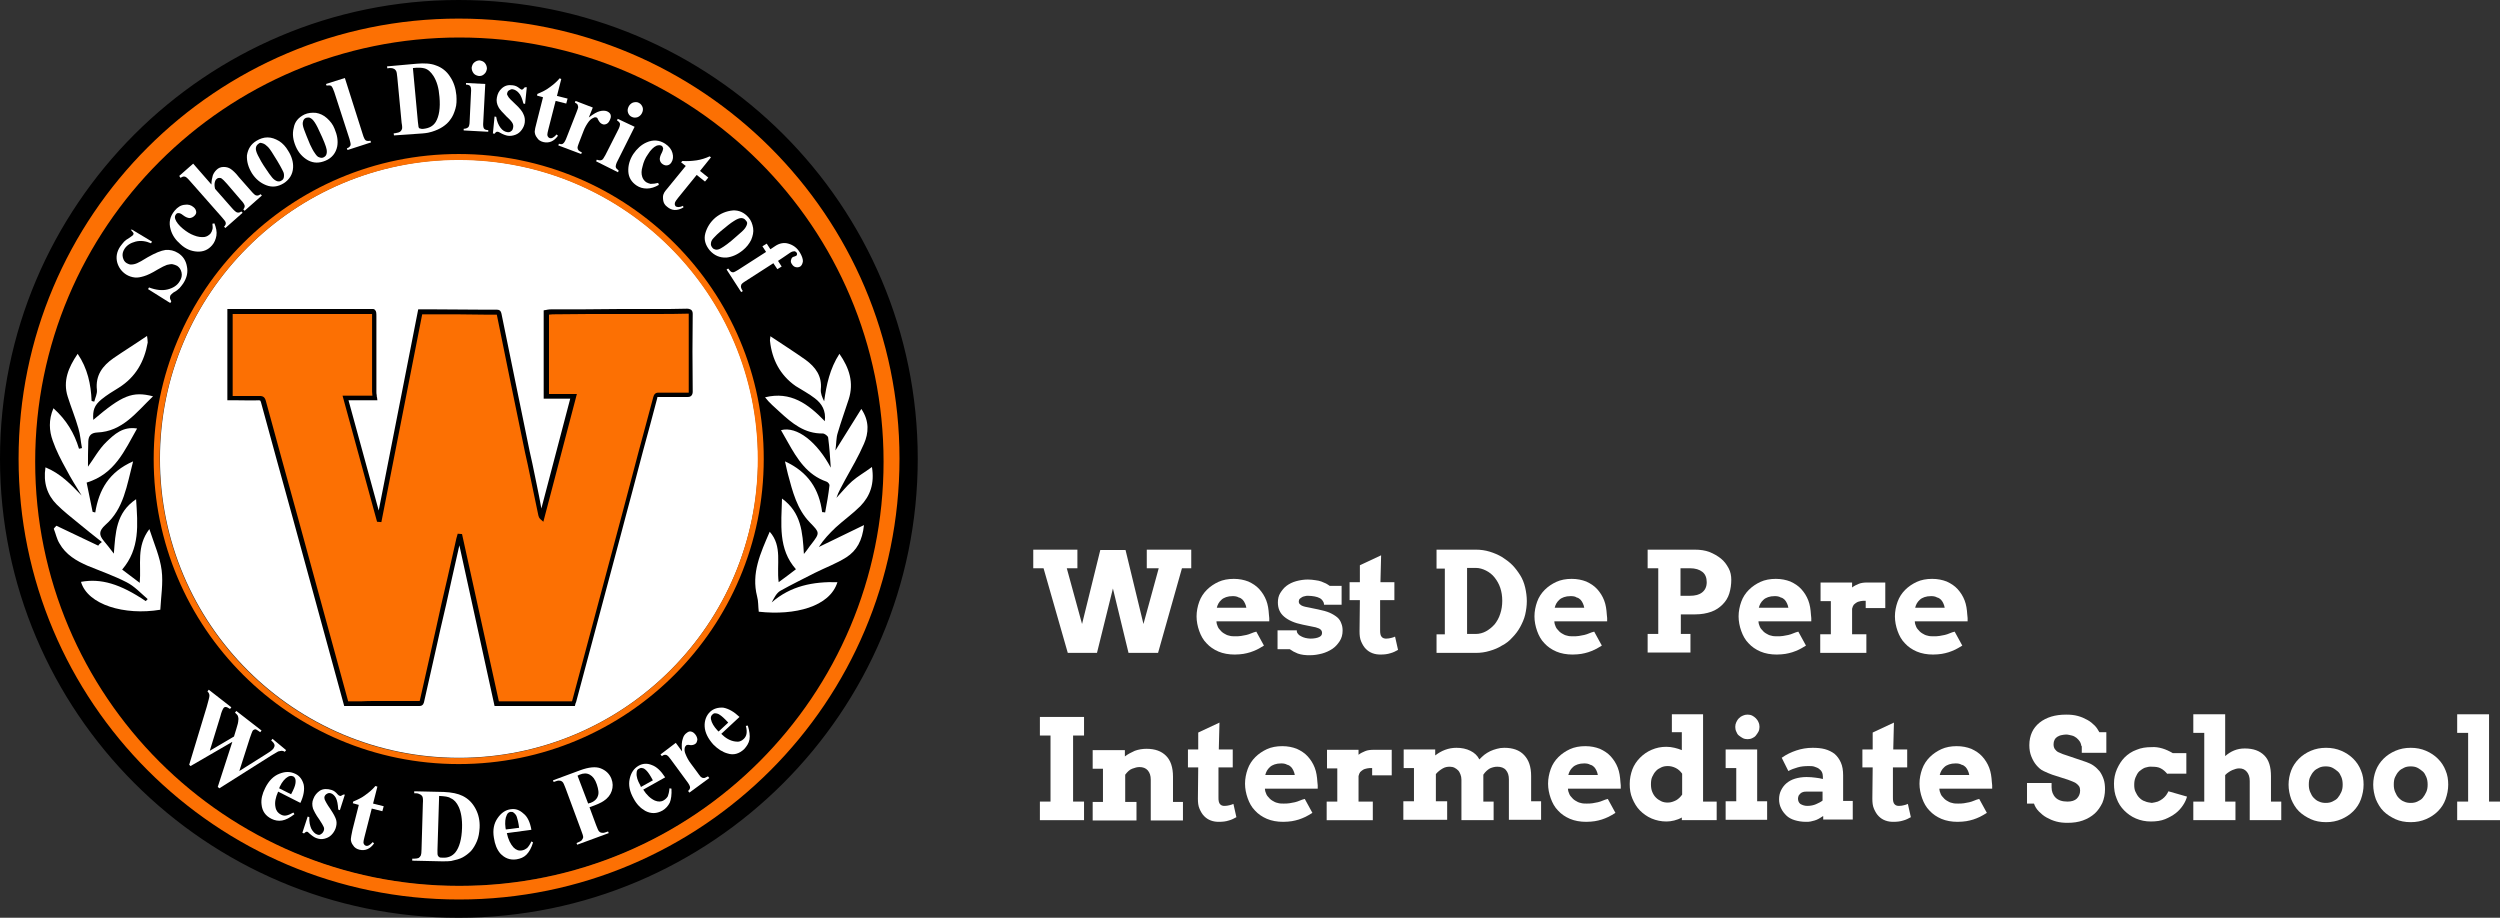<?xml version="1.0" encoding="utf-8"?>
<!-- Generator: Adobe Illustrator 25.2.3, SVG Export Plug-In . SVG Version: 6.00 Build 0)  -->
<svg version="1.1" id="Layer_1" xmlns="http://www.w3.org/2000/svg" xmlns:xlink="http://www.w3.org/1999/xlink" x="0px" y="0px"
	 viewBox="0 0 753.2 276.5" style="enable-background:new 0 0 753.2 276.5;" xml:space="preserve">
<rect x="0" y="0" width="753.2" height="276.5" fill="#333333" stroke="none"/>
<style type="text/css">
	.st0{fill:none;stroke:#000000;stroke-miterlimit:10;}
	.st1{fill:#FFFFFF;}
	.st2{fill:#FC7003;}
</style>
<g>
	<path d="M138.2,0.5C62.2,0.5,0.5,62.2,0.5,138.2S62.2,276,138.2,276S276,214.3,276,138.2S214.3,0.5,138.2,0.5 M138.2,271
		C65,271,5.6,211.5,5.6,138.2S65,5.6,138.2,5.6S271,65,271,138.3C271,211.5,211.5,271,138.2,271"/>
	<path class="st0" d="M138.2,0.5C62.2,0.5,0.5,62.2,0.5,138.2S62.2,276,138.2,276S276,214.3,276,138.2S214.3,0.5,138.2,0.5z
		 M138.2,271C65,271,5.6,211.5,5.6,138.2S65,5.6,138.2,5.6S271,65,271,138.3C271,211.5,211.5,271,138.2,271z"/>
	<path d="M229.2,47.3c-24.3-24.3-56.6-37.7-91-37.7c-34.3,0-66.7,13.4-91,37.7C23,71.6,9.6,103.9,9.6,138.2s13.4,66.7,37.7,91
		s56.6,37.7,91,37.7s66.7-13.4,91-37.7s37.7-56.6,37.7-91S253.5,71.6,229.2,47.3 M229.4,138.2c0,24.3-9.5,47.2-26.7,64.4
		s-40.1,26.7-64.4,26.7s-47.2-9.5-64.4-26.7c-17.3-17.2-26.7-40.1-26.7-64.4S56.7,91,73.8,73.8s40.1-26.7,64.4-26.7
		s47.2,9.5,64.4,26.7C219.9,91,229.4,113.9,229.4,138.2"/>
	<path class="st1" d="M228.4,138.2c0,49.8-40.4,90.1-90.1,90.1S48.2,188,48.2,138.2s40.4-90.1,90.1-90.1
		C188.1,48.2,228.4,88.5,228.4,138.2"/>
	<path class="st1" d="M30.7,163.3c-2.4-1.9-4.7-3.7-7.1-5.7c-2.2-1.8-4.5-3.6-6.5-5.6c-2.9-2.9-4.1-6.6-3.4-11.2
		c4.6,1.9,7.6,5.1,10.9,8.5c-1.6-2.6-3.3-5.3-4.7-8c-1.5-2.7-3-5.6-4-8.5c-1.1-3-1.3-6.3,0.2-9.8c3.9,3.5,6.3,7.5,7.7,12.2l0.9-0.2
		c-0.4-2-0.5-4.1-1.1-6c-0.9-3.2-2.2-6.3-3.2-9.5c-1.5-4.7,0.2-8.8,3-12.9c3,4.4,4,9.2,4.2,14.2c0.2,0.1,0.5,0.1,0.8,0.2
		c0.3-1.2,0.9-2.3,0.8-3.5c-0.5-4.4,1.7-7.3,5-9.6c3.2-2.2,6.6-4.3,10.1-6.7c0.1,0.7,0.2,1.4,0.2,2c-1,5.7-3.6,10.4-8.7,13.6
		c-1.8,1.1-3.6,2.2-5.2,3.5c-2.2,1.8-2.7,3.3-2.5,6.2c8.7-7.4,11.8-8.7,18-7.1c-5.1,4.9-9.2,10.6-16.8,10.9c-1.9,0.1-2.6,1-2.7,2.6
		c-0.1,2.7-0.1,5.5-0.1,7.7c1.7-2.3,3.3-5.3,5.6-7.5c2.3-2.2,4.9-4.7,9.2-4c-3.8,6.7-6.7,13.7-15.2,16.3c0.6,3,1.2,5.9,1.8,8.8
		c0.2,0.1,0.5,0.1,0.8,0.2c1.1-6.8,4.1-12.2,11.4-15.4c-1.9,7.3-2.8,14.3-8.3,19.1c-2.1,1.9-2,3.1-0.5,4.9c0.9,1.1,1.9,2.3,3,3.8
		c0.5-6.3,0.6-12.3,6.7-16.4c0.5,7.7,1.2,14.9-4.2,21.2c1.7,1.3,3.3,2.5,5.3,4c0.5-5.6-1.1-10.9,2.9-16.2c1.5,4.6,3.2,8.4,3.7,12.4
		c0.5,3.9-0.2,7.9-0.4,11.9c-10.8,1.8-21.9-1.5-23.9-8.4c6-1.1,11.8,0.6,19.5,5.8c0.2-0.2,0.4-0.4,0.6-0.6c-2.1-1.8-4-3.9-6.4-5.1
		c-3.7-1.9-7.7-3.3-11.6-4.9c-3.5-1.5-6.7-3.4-8.6-6.8c-0.8-1.3-1.1-2.9-1.7-4.4c0.2-0.3,0.5-0.6,0.8-0.9c4.2,2,8.4,4,12.6,6
		C29.9,163.9,30.3,163.6,30.7,163.3"/>
	<path class="st1" d="M234.6,175.4c1.9-1.4,3.4-2.5,5.2-3.9c-5.4-6.1-4.4-13.5-4.2-21.3c5.8,4.2,6.2,10.1,6.6,16.7
		c1.1-1.3,1.6-2.2,2.2-2.9c2.7-3.5,2.6-3.5-0.4-6.6c-3.9-4-5.2-9.3-6.6-14.5c-0.3-1.1-0.5-2.2-0.9-3.9c7,3.2,10.3,8.4,11.2,15.3
		c0.3,0,0.6,0,0.9,0.1c0.5-2.7,1-5.4,1.3-8.1c0.1-0.4-0.5-1.1-0.9-1.2c-5.8-2-8.8-6.8-11.6-11.8c-0.7-1.2-1.4-2.5-2.1-3.7
		c4.8-1.3,10.9,3.6,15,11.3c-0.2-3-0.4-6.1-0.8-9.1c-0.1-0.5-1.1-1.2-1.6-1.2c-5.5,0.1-9.3-3.1-13-6.5c-1.5-1.4-3.1-2.7-4.4-4.4
		c7.7-1.9,13,2,18,7.2c0.4-3.2-0.9-5.3-3-6.9c-1.8-1.4-3.9-2.5-5.8-3.7c-4.7-3.3-7.1-8-7.7-13.5c-0.1-0.4,0.1-0.9,0.1-1.5
		c3.6,2.4,7.2,4.7,10.6,7.1c3,2.2,5,4.9,4.6,8.9c-0.1,1.2,0.4,2.4,1,3.6c0.7-5,1.7-9.8,4.6-14.3c3,4.3,4.4,8.7,2.8,13.7
		c-1.1,3.4-2.3,6.7-3.3,10.1c-0.5,1.5-0.4,3.2-0.7,5.3c2.8-4.5,5.3-8.5,7.8-12.5c2.5,3.7,2.2,7.3,0.8,10.5
		c-1.6,3.7-3.7,7.3-5.7,10.9c-0.9,1.8-2,3.5-2.6,5.4c1.6-1.7,3-3.5,4.7-5c1.7-1.5,3.7-2.6,6-4.3c0.8,5-0.5,8.7-3.5,11.8
		c-2.3,2.3-5,4.2-7.4,6.4c-1.9,1.8-3.7,3.7-5.1,5.9c4.3-2.1,8.6-4.2,13.6-6.6c-0.5,4.7-2.2,7.7-5.3,9.7c-3,1.9-6.3,3.1-9.5,4.7
		c-3.5,1.8-7,3.5-10.4,5.4c-1.2,0.7-1.9,2.2-2.6,3.5c5.7-5,12.5-6.3,19.8-6.1c-2.3,7.4-12.8,10.1-23.7,8.9c-0.2-1.6-0.1-3.2-0.5-4.6
		c-1.8-7,1-13,3.8-19.5C235.8,164.6,233.9,170,234.6,175.4"/>
	<path class="st2" d="M138.2,5.6C65,5.6,5.6,65,5.6,138.2S65,271,138.3,271S271,211.5,271,138.2C271,65,211.5,5.6,138.2,5.6
		 M138.4,266.9c-70.6,0-127.8-57.2-127.8-127.8c0-70.6,57.2-127.8,127.8-127.8s127.8,57.2,127.8,127.8S209,266.9,138.4,266.9"/>
	<path class="st2" d="M138.2,46.4c-50.8,0-91.9,41.1-91.9,91.9s41.2,91.9,91.9,91.9c50.8,0,91.9-41.1,91.9-91.9
		C230.2,87.5,189,46.4,138.2,46.4 M138.2,228.4c-49.8,0-90.1-40.4-90.1-90.1s40.3-90.1,90.1-90.1s90.1,40.4,90.1,90.1
		C228.4,188,188,228.4,138.2,228.4"/>
	<path class="st1" d="M86.2,226l-0.4,0.5c-0.3-0.2-0.6-0.3-0.9-0.3s-0.6,0.1-1.1,0.2c-0.1,0.1-0.9,0.5-2.2,1.3l-15.5,9.8l-0.5-0.4
		l4.4-13.6l-12.6,7.3l-0.4-0.4l5.3-17.5c0.5-1.8,0.8-2.9,0.8-3.3c0-0.5-0.2-0.9-0.6-1.3l0.4-0.5l6.8,5.3l-0.4,0.5
		c-0.6-0.4-1-0.6-1.3-0.6s-0.5,0.1-0.7,0.4c-0.2,0.3-0.6,1.1-0.9,2.4l-3.2,10.4l7.3-4.3l0.7-2.3c0.4-1.2,0.6-2.1,0.6-2.6
		c0.1-0.5,0-0.9-0.1-1.2c-0.1-0.4-0.5-0.7-0.9-1.1l0.4-0.5l7.6,5.9l-0.4,0.5c-0.5-0.4-0.9-0.6-1.2-0.8c-0.2-0.1-0.4-0.1-0.6,0
		c-0.2,0.1-0.4,0.2-0.5,0.4c-0.1,0.2-0.4,0.9-0.8,2.1l-3.2,10l8.1-5.1c0.8-0.5,1.4-0.9,1.6-1.1c0.3-0.2,0.5-0.5,0.6-0.6
		c0.2-0.4,0.4-0.7,0.3-1.1c-0.1-0.4-0.4-0.8-1-1.3l0.4-0.5L86.2,226z"/>
	<path class="st1" d="M90.5,241.9l-6.7-3.4c-0.8,1.8-1.1,3.3-0.8,4.7c0.2,1.1,0.8,1.8,1.6,2.2c0.5,0.3,1.1,0.4,1.6,0.3
		c0.6-0.1,1.3-0.4,2.2-0.9l0.3,0.5c-1.4,1.1-2.6,1.7-3.7,1.9c-1.1,0.2-2.2,0-3.2-0.5c-1.8-0.9-2.8-2.3-3-4.3c-0.2-1.6,0.2-3.2,1.1-5
		c1.1-2.2,2.5-3.6,4.3-4.3c1.8-0.7,3.3-0.7,4.9,0.1c1.2,0.6,2,1.7,2.4,3.2C91.8,237.9,91.5,239.8,90.5,241.9 M87.7,239.3
		c0.8-1.5,1.2-2.5,1.3-3.2c0.1-0.6,0.1-1.2-0.1-1.6c-0.1-0.2-0.3-0.5-0.6-0.6c-0.5-0.2-0.9-0.2-1.5,0.1c-0.9,0.5-1.8,1.5-2.5,3
		l-0.2,0.5L87.7,239.3z"/>
	<path class="st1" d="M103.9,239.4l-1.5,4.7l-0.5-0.2c-0.1-1.6-0.3-2.7-0.7-3.5c-0.4-0.7-0.9-1.2-1.5-1.4c-0.4-0.1-0.8-0.1-1.1,0.1
		c-0.4,0.2-0.6,0.4-0.8,0.8c-0.1,0.2-0.1,0.5,0,0.9c0.2,0.5,0.7,1.5,1.7,2.9c1,1.5,1.6,2.6,1.8,3.4c0.2,0.8,0.1,1.6-0.2,2.5
		c-0.3,0.8-0.7,1.4-1.3,2c-0.6,0.6-1.3,0.9-2.1,1.1c-0.8,0.2-1.6,0.1-2.4-0.2c-0.6-0.2-1.3-0.7-2.2-1.5c-0.2-0.2-0.4-0.4-0.5-0.4
		c-0.3-0.1-0.6,0.1-1,0.5l-0.5-0.2l1.6-4.9l0.5,0.2c-0.1,1.4,0.2,2.6,0.6,3.5c0.5,0.9,1.1,1.5,1.7,1.7c0.5,0.2,0.9,0.2,1.2-0.1
		c0.4-0.2,0.6-0.5,0.8-0.9c0.2-0.5,0.2-0.9,0-1.3c-0.2-0.4-0.6-1.2-1.3-2.2c-1.1-1.5-1.6-2.6-1.9-3.3c-0.3-1-0.3-2,0.1-2.9
		c0.4-1.1,1.1-1.9,2-2.5c1-0.6,2.2-0.6,3.5-0.2c0.7,0.2,1.3,0.7,1.8,1.3c0.2,0.2,0.4,0.4,0.5,0.4c0.2,0.1,0.3,0.1,0.5,0.1
		c0.1-0.1,0.4-0.2,0.7-0.4L103.9,239.4z"/>
	<path class="st1" d="M113.7,237l-1.3,5.1l3.2,0.8l-0.4,1.5l-3.2-0.8l-2.2,8.6c-0.2,0.8-0.3,1.3-0.3,1.6c0,0.2,0.1,0.5,0.2,0.6
		c0.1,0.2,0.3,0.3,0.5,0.4c0.6,0.2,1.3-0.2,2.1-1.1l0.4,0.4c-1.2,1.7-2.7,2.3-4.4,1.9c-0.8-0.2-1.5-0.6-1.9-1.3
		c-0.5-0.6-0.7-1.3-0.7-1.9c0-0.4,0.2-1.3,0.5-2.8l1.9-7.5l-1.8-0.5l0.1-0.5c1.4-0.6,2.7-1.2,3.7-2c1.1-0.8,2.1-1.6,3-2.7L113.7,237
		z"/>
	<path class="st1" d="M124.2,259.3v-0.6h0.6c0.6,0,1-0.1,1.3-0.2c0.3-0.2,0.5-0.4,0.7-0.8c0.1-0.2,0.2-0.9,0.2-1.9l0.4-13.7
		c0.1-1.1,0-1.8-0.1-2c-0.1-0.3-0.3-0.5-0.6-0.7c-0.4-0.2-0.8-0.4-1.3-0.4h-0.6v-0.6l8.9,0.2c2.4,0.1,4.3,0.5,5.7,1.2
		c1.8,0.9,3,2.2,3.9,3.9c0.9,1.7,1.3,3.6,1.2,5.7c-0.1,1.5-0.3,2.8-0.8,4s-1.1,2.2-1.8,3c-0.8,0.8-1.6,1.4-2.5,1.9
		c-0.9,0.5-2.1,0.8-3.5,1.1c-0.6,0.1-1.5,0.1-2.8,0.1L124.2,259.3z M132.3,239.8l-0.5,16.3c0,0.9,0,1.4,0.1,1.6s0.2,0.4,0.4,0.5
		c0.2,0.2,0.6,0.2,1.1,0.2c1.6,0.1,2.9-0.5,3.8-1.6c1.2-1.5,1.9-4,2-7.3c0.1-2.7-0.3-4.9-1-6.4c-0.6-1.3-1.4-2.2-2.4-2.6
		C135.1,240,134,239.9,132.3,239.8"/>
	<path class="st1" d="M160.1,250l-7.4,1c0.4,1.9,1.1,3.3,2,4.3c0.8,0.8,1.6,1.1,2.6,0.9c0.6-0.1,1.1-0.4,1.5-0.7
		c0.4-0.4,0.9-1.1,1.3-2l0.5,0.3c-0.5,1.7-1.2,2.9-2,3.7c-0.8,0.8-1.8,1.2-3,1.4c-2,0.3-3.6-0.4-4.9-1.8c-1-1.2-1.6-2.7-1.9-4.7
		c-0.4-2.4,0-4.3,1.1-5.9c1.1-1.6,2.4-2.5,4-2.7c1.4-0.2,2.6,0.2,3.8,1.3C158.9,246,159.7,247.7,160.1,250 M156.4,249.4
		c-0.2-1.6-0.5-2.7-0.7-3.3c-0.2-0.6-0.6-1-1-1.3c-0.2-0.2-0.5-0.2-0.9-0.2c-0.5,0.1-0.9,0.4-1.1,0.9c-0.5,1-0.6,2.3-0.4,3.9
		l0.1,0.5L156.4,249.4z"/>
	<path class="st1" d="M177.6,243.2l2,5.4c0.4,1.1,0.7,1.7,0.9,1.9s0.5,0.4,0.9,0.4c0.4,0.1,1-0.1,1.8-0.4l0.2,0.5l-9.5,3.5l-0.2-0.5
		c0.9-0.4,1.4-0.6,1.6-0.9s0.4-0.6,0.4-0.9c0-0.3-0.2-1-0.6-2l-4.7-12.7c-0.4-1.1-0.7-1.7-0.9-1.9s-0.5-0.4-0.9-0.4
		c-0.4-0.1-1,0.1-1.8,0.4l-0.2-0.5l8.1-3c2.7-1,4.8-1.2,6.3-0.6c1.5,0.6,2.6,1.6,3.2,3.1c0.5,1.3,0.5,2.5,0.1,3.7
		c-0.4,1.2-1.2,2.2-2.4,3C181.2,241.8,179.7,242.5,177.6,243.2 M174,233.7l3.2,8.4c0.3-0.1,0.5-0.2,0.7-0.2c1.1-0.4,1.9-1.1,2.2-2
		c0.4-0.9,0.2-2.1-0.3-3.6c-0.5-1.5-1.2-2.4-2.1-2.9c-0.9-0.5-1.9-0.5-3.1,0L174,233.7z"/>
	<path class="st1" d="M200.4,234.2l-6.6,3.7c1,1.6,2.2,2.7,3.5,3.3c1,0.4,1.9,0.4,2.7-0.1c0.5-0.3,0.9-0.7,1.2-1.2
		c0.2-0.5,0.4-1.3,0.5-2.4l0.6,0.1c0.1,1.8-0.1,3.2-0.5,4.2c-0.5,1-1.2,1.8-2.2,2.4c-1.8,1-3.5,1-5.2,0.1c-1.4-0.8-2.6-2-3.5-3.7
		c-1.2-2.1-1.6-4.1-1.2-5.9c0.4-1.9,1.3-3.2,2.7-4c1.2-0.7,2.6-0.8,4-0.2C197.8,231,199.1,232.2,200.4,234.2 M196.7,235.1
		c-0.8-1.5-1.4-2.4-1.9-2.9c-0.5-0.5-0.9-0.8-1.4-0.8c-0.3-0.1-0.5,0-0.9,0.2c-0.5,0.2-0.7,0.7-0.7,1.3c-0.1,1.1,0.3,2.3,1.1,3.7
		l0.2,0.5L196.7,235.1z"/>
	<path class="st1" d="M203.6,223.8l1.9,2.6c-0.2-1.8-0.1-3,0.2-3.8c0.2-0.8,0.6-1.4,1.2-1.8c0.5-0.4,0.9-0.5,1.3-0.4
		c0.5,0.1,0.9,0.4,1.3,0.9s0.6,1.1,0.6,1.6c-0.1,0.5-0.2,0.9-0.6,1.2c-0.4,0.3-0.9,0.4-1.4,0.4c-0.5-0.1-0.8-0.1-0.9-0.1
		c-0.1,0-0.2,0.1-0.4,0.1c-0.2,0.2-0.4,0.4-0.5,0.8c-0.1,0.5-0.1,1.1,0.2,1.8c0.4,1,0.9,2,1.6,2.9l2,2.7l0.5,0.7
		c0.4,0.5,0.6,0.8,0.8,0.8c0.2,0.2,0.5,0.2,0.8,0.2c0.2-0.1,0.6-0.2,1.1-0.5l0.4,0.5l-6,4.4l-0.4-0.5c0.5-0.4,0.6-0.8,0.6-1.1
		c0-0.4-0.4-1.1-1.1-2l-4.7-6.4c-0.5-0.6-0.8-1.1-1.1-1.2c-0.2-0.2-0.5-0.2-0.7-0.2c-0.2,0-0.5,0.1-0.9,0.4l-0.4-0.5L203.6,223.8z"
		/>
	<path class="st1" d="M222.8,216l-5.5,5.1c1.3,1.3,2.7,2.1,4.2,2.3c1.1,0.2,1.9-0.1,2.6-0.8c0.4-0.4,0.7-0.9,0.8-1.5
		c0.1-0.6,0.1-1.4-0.2-2.4l0.6-0.1c0.5,1.7,0.7,3,0.5,4.2c-0.2,1.1-0.8,2-1.6,2.9c-1.5,1.4-3.2,1.9-5,1.3c-1.5-0.4-2.9-1.3-4.3-2.7
		c-1.6-1.8-2.5-3.6-2.6-5.4s0.5-3.4,1.7-4.5c1-0.9,2.3-1.3,3.9-1.2C219.5,213.5,221.1,214.4,222.8,216 M219.4,217.7
		c-1.1-1.2-2-2-2.5-2.3c-0.5-0.4-1.1-0.5-1.5-0.5c-0.3,0-0.5,0.1-0.8,0.4c-0.4,0.4-0.5,0.8-0.4,1.4c0.2,1.1,0.9,2.2,1.9,3.3l0.4,0.4
		L219.4,217.7z"/>
	<path class="st1" d="M39.8,69.2l6,3.6l-0.3,0.5c-1.6-0.7-3.2-0.9-4.7-0.5c-1.5,0.4-2.6,1.1-3.3,2.2c-0.5,0.8-0.7,1.6-0.5,2.5
		c0.2,0.8,0.5,1.4,1.2,1.8c0.4,0.2,0.8,0.4,1.2,0.4c0.6,0,1.2-0.1,1.9-0.4c0.5-0.2,1.6-0.8,3.2-1.8c2.3-1.3,4-2,5.4-2.2
		c1.3-0.1,2.6,0.2,3.7,0.9c1.5,0.9,2.4,2.3,2.7,4c0.4,1.8,0,3.5-1.1,5.2c-0.4,0.5-0.7,1-1.1,1.4c-0.4,0.4-1,0.9-1.8,1.3
		c-0.4,0.3-0.7,0.6-0.9,0.8c-0.1,0.2-0.2,0.5-0.2,0.8s0.2,0.7,0.4,1.1l-0.3,0.5l-6.7-4.2l0.3-0.5c2.1,0.8,4,1,5.6,0.6
		c1.6-0.4,2.9-1.2,3.6-2.4c0.6-0.9,0.8-1.8,0.6-2.7c-0.2-0.9-0.6-1.5-1.3-2c-0.4-0.2-0.9-0.4-1.4-0.5c-0.5-0.1-1.1,0.1-1.7,0.2
		c-0.6,0.2-1.6,0.7-2.8,1.4c-1.8,1.1-3.1,1.7-4.1,2c-1,0.3-1.9,0.5-2.8,0.4c-0.9-0.1-1.8-0.4-2.6-0.9c-1.4-0.9-2.3-2.2-2.7-3.7
		c-0.4-1.6-0.1-3.2,0.9-4.7c0.4-0.5,0.8-1.1,1.2-1.5c0.4-0.4,0.8-0.7,1.5-1.1c0.6-0.4,1-0.7,1.2-0.9c0.1-0.2,0.2-0.4,0.1-0.6
		c-0.1-0.2-0.4-0.5-0.8-1L39.8,69.2z"/>
	<path class="st1" d="M64,67.4l0.6-0.1c0.5,1.3,0.8,2.5,0.6,3.7c-0.2,1.1-0.6,2.1-1.3,2.9c-1.2,1.4-2.7,2-4.5,1.9
		c-1.8-0.1-3.5-0.8-5-2.2c-1.5-1.3-2.5-2.7-3-4.5c-0.6-2.1-0.2-3.9,1.2-5.6c0.9-1.1,1.9-1.7,3-1.8c1.1-0.2,2,0.1,2.7,0.7
		c0.5,0.4,0.7,0.8,0.8,1.3c0.1,0.5-0.1,0.9-0.5,1.3c-0.4,0.4-0.8,0.6-1.4,0.7c-0.5,0-1.2-0.2-2.1-0.9c-0.5-0.4-0.9-0.6-1.3-0.6
		c-0.4,0-0.6,0.1-0.8,0.4c-0.3,0.4-0.4,0.8-0.2,1.4c0.3,0.9,1.1,1.9,2.3,2.9c1.1,0.9,2.2,1.6,3.3,2c1.2,0.5,2.3,0.6,3.2,0.5
		c0.7-0.1,1.3-0.5,1.8-1c0.3-0.4,0.5-0.8,0.6-1.3C64.1,68.9,64.1,68.2,64,67.4"/>
	<path class="st1" d="M58.2,49.3l5.5,6.3c0-1.1,0.2-2,0.4-2.7c0.2-0.6,0.6-1.2,1.1-1.7c0.6-0.6,1.3-0.9,2.2-0.9
		c0.8,0,1.5,0.2,2.1,0.6c0.6,0.4,1.5,1.2,2.5,2.5l3.7,4.2c0.7,0.8,1.2,1.3,1.6,1.3c0.4,0.1,0.8-0.1,1.2-0.4l0.4,0.4l-5.2,4.6
		l-0.4-0.4c0.3-0.4,0.5-0.8,0.4-1.2c-0.1-0.3-0.4-0.9-1.1-1.6l-4.2-4.9c-0.8-0.9-1.3-1.4-1.6-1.6c-0.3-0.2-0.5-0.2-0.8-0.2
		c-0.3,0-0.5,0.1-0.7,0.3c-0.3,0.2-0.5,0.6-0.6,1.1c-0.1,0.5-0.1,1.1,0.1,1.9l5.1,5.8c0.7,0.8,1.2,1.2,1.5,1.3
		c0.4,0.1,0.8,0.1,1.3-0.3l0.4,0.4l-5.2,4.6l-0.4-0.4c0.4-0.4,0.6-0.8,0.5-1.2c0-0.3-0.4-0.8-1.1-1.6l-9.7-11
		c-0.7-0.8-1.2-1.3-1.6-1.3c-0.3-0.1-0.8,0.1-1.2,0.4L54,53L58.2,49.3z"/>
	<path class="st1" d="M77.3,42.4c1-0.6,2.1-1,3.3-1c1.2,0,2.3,0.4,3.5,1.1c1.1,0.7,2,1.7,2.7,2.9c1.1,1.7,1.6,3.5,1.5,5.1
		c-0.1,2-1.1,3.6-2.8,4.7c-1.8,1.1-3.5,1.3-5.3,0.6c-1.8-0.7-3.2-1.9-4.3-3.6c-1.1-1.8-1.6-3.6-1.5-5.4
		C74.7,44.9,75.6,43.4,77.3,42.4 M77.9,43.3c-0.4,0.3-0.7,0.6-0.8,1.2c-0.1,0.5,0.1,1.3,0.6,2.3s1.3,2.5,2.5,4.2
		c0.6,0.9,1.2,1.8,1.8,2.5c0.5,0.6,1,0.9,1.5,1.1c0.5,0.1,0.9,0.1,1.3-0.2c0.4-0.2,0.6-0.5,0.7-0.9c0.1-0.5,0.1-1.1-0.1-1.6
		c-0.4-0.9-1.3-2.6-2.9-5.1c-0.9-1.5-1.6-2.5-2.2-2.9c-0.5-0.5-1-0.7-1.5-0.8C78.6,43,78.2,43,77.9,43.3"/>
	<path class="st1" d="M91.7,34.5c1.1-0.5,2.2-0.6,3.5-0.5c1.2,0.2,2.3,0.7,3.3,1.6c1,0.9,1.8,1.9,2.3,3.2c0.8,1.9,1.1,3.6,0.8,5.3
		c-0.4,2-1.6,3.5-3.5,4.3c-1.9,0.8-3.6,0.8-5.3-0.1c-1.6-0.9-2.9-2.3-3.7-4.2c-0.8-1.9-1.1-3.7-0.6-5.6
		C88.8,36.7,89.9,35.4,91.7,34.5 M92.2,35.5c-0.5,0.2-0.8,0.6-0.9,1.1c-0.2,0.5-0.1,1.3,0.3,2.4c0.4,1.1,1,2.6,1.8,4.5
		c0.5,1,0.9,1.9,1.5,2.7c0.4,0.6,0.8,1.1,1.3,1.2c0.5,0.2,0.9,0.2,1.3,0c0.4-0.2,0.7-0.5,0.8-0.8c0.2-0.5,0.2-1,0.1-1.6
		c-0.2-1-0.9-2.8-2.2-5.5c-0.7-1.6-1.3-2.6-1.8-3.2c-0.4-0.5-0.9-0.8-1.3-0.9C92.9,35.4,92.6,35.4,92.2,35.5"/>
	<path class="st1" d="M103.9,23.5l5.4,17c0.3,1,0.6,1.6,0.9,1.8s0.8,0.2,1.4,0.1l0.2,0.5l-7.1,2.3l-0.2-0.5c0.6-0.2,0.9-0.5,1.1-0.9
		c0.1-0.3,0-0.9-0.3-1.9l-4.6-14.2c-0.3-0.9-0.6-1.5-0.9-1.8c-0.3-0.2-0.8-0.2-1.4-0.1l-0.2-0.5L103.9,23.5z"/>
	<path class="st1" d="M118.7,40.8l-0.1-0.6l0.6-0.1c0.6-0.1,1-0.2,1.3-0.4c0.3-0.2,0.5-0.5,0.6-0.8c0.1-0.2,0.1-0.9-0.1-1.9
		l-1.3-13.7c-0.1-1.1-0.2-1.7-0.4-2c-0.1-0.2-0.4-0.5-0.7-0.6c-0.4-0.2-0.8-0.2-1.3-0.2l-0.6,0.1l-0.1-0.6l8.9-0.8
		c2.3-0.2,4.3-0.1,5.8,0.5c1.8,0.6,3.3,1.8,4.3,3.4c1.1,1.6,1.7,3.5,1.9,5.6c0.1,1.5,0.1,2.8-0.3,4.1c-0.4,1.3-0.8,2.3-1.5,3.2
		c-0.6,0.9-1.4,1.6-2.3,2.2c-0.9,0.6-2,1.1-3.3,1.5c-0.6,0.2-1.5,0.4-2.8,0.5L118.7,40.8z M124.4,20.5l1.5,16.2
		c0.1,0.9,0.2,1.4,0.2,1.6c0.1,0.2,0.2,0.4,0.4,0.4c0.3,0.1,0.6,0.2,1.2,0.1c1.6-0.2,2.8-0.8,3.6-2.1c1-1.7,1.4-4.2,1.1-7.5
		c-0.2-2.7-0.8-4.7-1.8-6.3c-0.8-1.2-1.6-2-2.7-2.3C127.2,20.4,126,20.3,124.4,20.5"/>
	<path class="st1" d="M146.2,25.3l-0.6,11.4c-0.1,1,0,1.7,0.2,2c0.2,0.3,0.6,0.5,1.3,0.5v0.5l-7.4-0.4v-0.5c0.6,0,1.1-0.2,1.4-0.5
		c0.2-0.2,0.4-0.8,0.4-1.9l0.4-8.4c0.1-1,0-1.7-0.2-2c-0.2-0.3-0.6-0.5-1.3-0.5V25L146.2,25.3z M144.5,18.2c0.6,0.1,1.2,0.3,1.6,0.8
		c0.4,0.5,0.6,1.1,0.6,1.7c-0.1,0.6-0.3,1.2-0.8,1.6c-0.5,0.5-1,0.6-1.6,0.6c-0.6-0.1-1.2-0.3-1.6-0.8c-0.4-0.5-0.6-1.1-0.6-1.7
		c0.1-0.6,0.3-1.2,0.8-1.6S143.9,18.2,144.5,18.2"/>
	<path class="st1" d="M158.7,26.4l-0.5,4.9l-0.5-0.1c-0.4-1.5-0.8-2.6-1.4-3.2c-0.5-0.6-1.2-1-1.8-1.1c-0.4-0.1-0.8,0.1-1.1,0.3
		c-0.4,0.2-0.5,0.5-0.6,0.9c-0.1,0.3,0,0.5,0.2,0.8c0.2,0.5,1,1.3,2.3,2.5c1.3,1.2,2.1,2.2,2.4,3c0.4,0.8,0.5,1.6,0.4,2.5
		c-0.1,0.8-0.4,1.5-0.9,2.2c-0.5,0.7-1.1,1.2-1.9,1.5c-0.8,0.3-1.5,0.4-2.3,0.3c-0.6-0.1-1.5-0.4-2.5-1c-0.3-0.2-0.5-0.2-0.6-0.2
		c-0.3-0.1-0.6,0.2-0.9,0.6l-0.5-0.1l0.5-5.1l0.5,0.1c0.2,1.4,0.7,2.5,1.3,3.3c0.6,0.8,1.3,1.2,2,1.3c0.5,0.1,0.9,0,1.2-0.3
		c0.4-0.2,0.5-0.6,0.6-1.1c0.1-0.5,0-0.9-0.2-1.3c-0.2-0.4-0.8-1.1-1.7-1.9c-1.3-1.3-2.2-2.3-2.5-2.9c-0.5-0.9-0.7-1.9-0.5-2.9
		c0.2-1.1,0.6-2,1.5-2.8c0.9-0.8,1.9-1.1,3.3-0.9c0.8,0.1,1.4,0.4,2,0.9c0.2,0.2,0.5,0.3,0.6,0.4c0.2,0,0.3,0,0.4-0.1
		c0.1-0.1,0.3-0.2,0.6-0.6H158.7z"/>
	<path class="st1" d="M169.1,23.8l-1.3,5.1l3.2,0.8l-0.4,1.5l-3.2-0.8l-2.2,8.6c-0.2,0.8-0.3,1.3-0.3,1.6c0,0.2,0.1,0.5,0.2,0.6
		c0.1,0.2,0.3,0.3,0.5,0.4c0.6,0.2,1.3-0.2,2.1-1.1l0.4,0.4c-1.2,1.7-2.7,2.3-4.4,1.9c-0.8-0.2-1.5-0.6-1.9-1.3
		c-0.5-0.6-0.7-1.3-0.7-1.9c0-0.4,0.2-1.3,0.6-2.8l1.9-7.5l-1.8-0.5l0.1-0.5c1.4-0.6,2.7-1.2,3.7-2c1.1-0.8,2.1-1.6,3-2.7
		L169.1,23.8z"/>
	<path class="st1" d="M178.6,32.4l-1.2,3c1.4-1.1,2.5-1.7,3.3-1.9c0.8-0.2,1.5-0.2,2.1,0c0.5,0.2,0.9,0.5,1.1,0.9
		c0.2,0.5,0.2,1-0.1,1.6c-0.2,0.6-0.6,1.1-1,1.3c-0.4,0.2-0.9,0.3-1.3,0.1c-0.5-0.2-0.8-0.5-1.1-1s-0.4-0.7-0.4-0.8
		c-0.1-0.1-0.2-0.2-0.3-0.2c-0.3-0.1-0.6-0.1-0.9,0.1c-0.5,0.2-0.9,0.5-1.4,1.1c-0.6,0.8-1.2,1.8-1.6,2.9l-1.2,3.1l-0.3,0.8
		c-0.2,0.5-0.3,0.9-0.3,1.1c0,0.3,0.1,0.5,0.3,0.8c0.2,0.2,0.5,0.4,1,0.6l-0.2,0.5l-6.9-2.6l0.2-0.5c0.6,0.2,1,0.2,1.3-0.1
		c0.3-0.2,0.7-0.9,1.1-2l2.9-7.4c0.3-0.8,0.5-1.3,0.5-1.5c0-0.3-0.1-0.5-0.2-0.8c-0.1-0.2-0.4-0.4-0.8-0.6l0.2-0.5L178.6,32.4z"/>
	<path class="st1" d="M191.2,38.2l-5.1,10.2c-0.5,0.9-0.6,1.5-0.6,1.9c0.1,0.4,0.4,0.7,0.9,1.1l-0.2,0.5l-6.6-3.3l0.2-0.5
		c0.5,0.2,1.1,0.3,1.5,0.1c0.3-0.1,0.6-0.6,1.1-1.5l3.8-7.5c0.5-0.9,0.6-1.5,0.6-1.9c-0.1-0.4-0.4-0.7-0.9-1l0.2-0.5L191.2,38.2z
		 M192.5,31c0.6,0.3,0.9,0.8,1.1,1.3c0.2,0.6,0.1,1.2-0.2,1.8s-0.8,1-1.3,1.2c-0.6,0.2-1.2,0.2-1.8-0.1c-0.6-0.3-0.9-0.7-1.1-1.3
		c-0.2-0.6-0.1-1.2,0.2-1.8c0.3-0.6,0.8-1,1.3-1.2C191.4,30.7,192,30.7,192.5,31"/>
	<path class="st1" d="M198.3,55.1l0.2,0.6c-1.2,0.7-2.4,1.1-3.6,1.1c-1.2,0-2.2-0.3-3.1-0.9c-1.5-1-2.4-2.4-2.5-4.2
		c-0.1-1.8,0.4-3.6,1.5-5.3c1.1-1.6,2.4-2.8,4-3.5c2-0.9,3.9-0.7,5.6,0.4c1.2,0.8,1.9,1.7,2.2,2.8c0.3,1.1,0.2,2-0.3,2.8
		c-0.3,0.5-0.7,0.8-1.2,0.9c-0.5,0.1-0.9,0-1.4-0.3c-0.5-0.3-0.8-0.8-0.9-1.3s0.1-1.3,0.6-2.2c0.3-0.6,0.4-1.1,0.4-1.3
		c-0.1-0.4-0.2-0.6-0.5-0.8c-0.4-0.2-0.9-0.2-1.5,0c-0.9,0.4-1.8,1.3-2.6,2.6c-0.8,1.1-1.3,2.3-1.6,3.6c-0.4,1.3-0.4,2.3-0.1,3.2
		c0.2,0.6,0.6,1.2,1.2,1.6c0.4,0.2,0.8,0.4,1.3,0.5C196.8,55.4,197.5,55.3,198.3,55.1"/>
	<path class="st1" d="M214.2,47.4l-3.3,4.1l2.5,2l-1,1.2l-2.5-2l-5.6,6.9c-0.5,0.6-0.8,1.1-0.9,1.3c-0.1,0.2-0.1,0.5-0.1,0.7
		c0.1,0.2,0.1,0.4,0.2,0.5c0.5,0.4,1.3,0.4,2.3-0.1l0.1,0.5c-1.9,1.1-3.5,1-4.9-0.2c-0.7-0.5-1.1-1.2-1.2-2c-0.1-0.8-0.1-1.5,0.2-2
		c0.1-0.4,0.7-1.1,1.7-2.3l4.9-6l-1.4-1.1l0.4-0.4c1.5,0.1,2.9,0,4.3-0.2c1.3-0.2,2.6-0.6,3.9-1.2L214.2,47.4z"/>
	<path class="st1" d="M225.5,65.5c0.8,0.9,1.2,2,1.4,3.2c0.2,1.2-0.1,2.4-0.6,3.6c-0.6,1.2-1.4,2.2-2.5,3.1c-1.6,1.3-3.2,2-4.9,2.2
		c-2,0.1-3.7-0.6-5.1-2.2c-1.3-1.6-1.8-3.3-1.3-5.1c0.5-1.8,1.5-3.4,3-4.7c1.6-1.3,3.3-2,5.3-2.2C222.6,63.3,224.2,64,225.5,65.5
		 M224.6,66.3c-0.3-0.4-0.8-0.6-1.3-0.6c-0.5,0-1.3,0.3-2.2,0.9c-1,0.6-2.2,1.6-3.9,3c-0.8,0.7-1.6,1.4-2.2,2.1
		c-0.5,0.5-0.8,1.1-0.8,1.6c-0.1,0.5,0.1,0.9,0.4,1.3c0.3,0.4,0.6,0.5,1,0.6c0.5,0.1,1.1-0.1,1.6-0.4c0.9-0.5,2.5-1.6,4.7-3.6
		c1.3-1.1,2.2-1.9,2.6-2.5c0.4-0.6,0.6-1.1,0.6-1.5C225.1,66.9,224.9,66.6,224.6,66.3"/>
	<path class="st1" d="M233,79.3l-8.4,5.4c-0.8,0.5-1.3,0.9-1.3,1.2c-0.2,0.5,0,1.1,0.5,1.8l-0.5,0.3l-4.4-6.8l0.5-0.3
		c0.4,0.5,0.6,0.8,0.9,1c0.2,0.1,0.5,0.2,0.8,0.1c0.2-0.1,0.7-0.3,1.3-0.7l8.4-5.4l-1.1-1.7l1.3-0.8l1.1,1.7l0.9-0.6l0.6-0.4
		c1.2-0.8,2.6-1.1,3.9-0.7c1.4,0.4,2.6,1.2,3.5,2.7c0.6,1,0.9,1.9,0.9,2.6c-0.1,0.8-0.4,1.3-0.8,1.6c-0.4,0.2-0.8,0.3-1.3,0.2
		c-0.5-0.1-0.9-0.4-1.2-0.9c-0.3-0.4-0.4-0.8-0.3-1.2c0.1-0.4,0.2-0.7,0.5-0.9c0.1-0.1,0.2-0.1,0.5-0.2c0.2-0.1,0.3-0.1,0.5-0.2
		c0.2-0.1,0.3-0.2,0.3-0.4c0.1-0.2,0-0.4-0.1-0.6c-0.2-0.2-0.4-0.4-0.7-0.4c-0.3,0-0.7,0.1-1.2,0.4l-2.2,1.5l-1.5,1l1.1,1.7
		l-1.3,0.8L233,79.3z"/>
	<path class="st2" d="M172.7,212h-23.1c-3.7-16.8-7.4-33.6-11.1-50.4c-0.1,0-0.2,0-0.2,0c-0.2,0.9-0.4,1.7-0.6,2.6
		c-1.9,8.4-3.7,16.8-5.7,25.3c-1.6,7.3-3.3,14.6-4.9,21.9c-0.1,0.5-0.2,0.8-0.7,0.8c-7.4,0-14.7,0-22.2,0c-0.7-2.6-1.4-5.2-2.1-7.8
		c-3.9-14-7.7-27.9-11.5-41.9c-3.8-13.8-7.6-27.6-11.3-41.4c-0.2-0.8-0.5-0.9-1.2-0.9c-2.9,0.1-5.8,0-8.8,0V93.9h1
		c13.7,0,27.4,0,41.1,0c1.5,0,1.5-0.4,1.5,1.6c0,7.5,0,15,0,22.4c0,0.6,0.1,1.2,0.1,1.9h-8.8c3.3,12.3,6.7,24.4,10,36.6h0.2
		c4.1-20.8,8.2-41.6,12.3-62.5c0.4,0,0.8,0,1.2,0C133.9,94,140,94,146.1,94c1.2,0,2.3,0.1,3.5,0.1c0.5,0,0.6,0.2,0.8,0.7
		c3.1,15,6.2,30.1,9.2,45.2c1.1,5.1,2.1,10.2,3.2,15.3c0.1,0.2,0.1,0.4,0.4,0.7c3.2-12.1,6.4-24.2,9.5-36.4h-8.2V94.3
		c0.6-0.1,1.2-0.2,1.8-0.2c9.9,0,19.8-0.1,29.8-0.1c3.7,0,7.3,0,11-0.1c0.8,0,1,0.2,1,1c-0.1,7.8-0.1,15.5,0,23.3
		c0,0.8-0.2,0.9-0.9,0.9c-2.9-0.1-5.8,0.1-8.7,0c-0.7,0-0.9,0.3-1.1,0.9c-1.6,5.8-3.1,11.8-4.7,17.6c-2.2,8.2-4.4,16.5-6.6,24.7
		c-4.4,16.3-8.7,32.6-13.1,49C172.9,211.4,172.8,211.6,172.7,212"/>
	<path d="M126.4,212.7L126.4,212.7c-5.9,0-11.8,0-17.7,0h-5l-15.4-56.3c-3.2-11.6-6.5-23.5-9.7-35.3c-0.1-0.3-0.2-0.4-0.2-0.4
		s-0.1-0.1-0.4-0.1c-2.1,0.1-4.2,0-6.4,0c-0.8,0-1.6,0-2.4,0h-0.7V93.1h10.8c10.6,0,21.3,0,31.9,0l0,0c0.2,0,0.4,0,0.6,0
		c0.5,0,0.9-0.1,1.2,0.3c0.4,0.4,0.4,1,0.4,2v2.1c0,6.8,0,13.6,0,20.4c0,0.4,0,0.8,0.1,1.2c0,0.2,0,0.5,0.1,0.7l0.1,0.8H105
		l9.1,33.2L126,93.2h1c0.3,0,0.5,0,0.8,0h3c5.1,0,10.2,0.1,15.3,0.1c0.5,0,0.9,0,1.3,0c0.7,0,1.5,0,2.2,0c0,0,0,0,0.1,0
		c1.2,0,1.3,0.9,1.4,1.3c2.8,13.9,5.7,27.7,8.5,41.5l0.8,3.6c0.9,4.5,1.9,8.9,2.7,13.5l8.7-33.1h-8V93.5l0.6-0.1
		c0.2,0,0.4-0.1,0.5-0.1c0.4-0.1,0.9-0.1,1.3-0.1c6.7,0,13.5,0,20.2-0.1h10.9c3.2,0,6.4,0,9.7-0.1c0.4,0,0.9,0.1,1.3,0.4
		c0.4,0.4,0.4,0.9,0.4,1.3c-0.1,7.2-0.1,14.8,0,23.3c0,0.4-0.1,0.9-0.4,1.2c-0.4,0.4-0.8,0.4-1.2,0.4c-1.4,0-2.8,0-4.2,0
		c-1.5,0-3,0-4.6,0c-0.2,0-0.2,0-0.2,0s-0.1,0.1-0.1,0.4c-1.4,5.3-2.8,10.6-4.3,16l-3.3,12.5c-1.2,4.6-2.5,9.2-3.7,13.9l-13.1,49
		c-0.1,0.2-0.1,0.4-0.2,0.5l-0.2,0.8H149l-10.6-48.4l0,0l-2.3,10.2c-1.1,5-2.2,10.1-3.4,15c-0.6,2.9-1.3,5.7-1.9,8.5
		c-1,4.4-2,8.9-3,13.3C127.7,211.8,127.5,212.7,126.4,212.7 M113.1,211.2c4.4,0,8.8,0,13.3,0c0-0.1,0.1-0.1,0.1-0.2
		c1-4.4,2-8.9,3-13.3c0.6-2.9,1.3-5.7,1.9-8.5c1.1-5,2.2-10.1,3.4-15l2.3-10.2c0.1-0.6,0.3-1.2,0.4-1.8l0.4-1.4l1.3,0.1l11.1,50.4
		h22c0-0.1,0.1-0.2,0.1-0.2l13.1-49c1.2-4.6,2.5-9.2,3.7-13.9l3.3-12.5c1.4-5.3,2.9-10.6,4.3-16c0.2-0.7,0.5-1.5,1.8-1.4
		c1.5,0,3,0,4.5,0c1.3,0,2.7,0,4.2,0c0.1,0,0.1,0,0.2,0c0-0.1,0-0.1,0-0.2c0-8.5,0-16.1,0-23.3c0-0.1,0-0.2,0-0.3
		c-0.1,0-0.1,0-0.2,0c-3.2,0.1-6.6,0.1-9.7,0.1h-10.9c-6.7,0-13.5,0-20.2,0.1c-0.4,0-0.7,0.1-1.1,0.1v23.9h8.4l-10.1,38.5l-0.9-0.8
		c-0.4-0.4-0.5-0.7-0.6-1.1c-1.1-5.1-2.1-10.2-3.2-15.3l-0.8-3.6c-2.9-13.9-5.7-27.7-8.5-41.5c0-0.1,0-0.1-0.1-0.1l0,0
		c-0.8,0-1.5,0-2.2,0c-0.4,0-0.9,0-1.3,0c-5.1-0.1-10.2-0.1-15.3-0.1h-3c-0.2,0-0.4,0-0.6,0l-12.3,62.6l-1.3-0.1l-10.4-38h9
		c0-0.4-0.1-0.8-0.1-1.2c0-6.8,0-13.6,0-20.4v-2.1c0-0.2,0-0.6,0-0.9c-0.1,0-0.1,0-0.1,0c-0.2,0-0.4,0-0.6,0c-10.6,0-21.3,0-31.9,0
		h-9.4v24.7c0.6,0,1.1,0,1.7,0c2.2,0,4.3,0,6.4,0c1.1,0,1.6,0.4,1.9,1.5c3.2,11.8,6.5,23.7,9.7,35.3l15.1,55.2h3.9
		C110.2,211.2,111.6,211.2,113.1,211.2"/>
</g>
<g>
	<path class="st1" d="M345.6,165.6h13.3v5.6h-2.8l-7.2,25.5h-8.9l-4.7-19.4l-4.8,19.4h-8.8l-7.3-25.5h-3.1v-5.6h13.3v5.6h-3.2
		l4.6,16.8l5.5-22.3h7.6l5.4,22.3l4.6-16.8h-3.6V165.6z"/>
	<path class="st1" d="M366.5,187.4l0.1,0.6c0.2,0.6,0.4,1.2,0.8,1.6c0.4,0.5,0.8,0.9,1.3,1.2s1,0.6,1.6,0.7c0.6,0.2,1.2,0.2,1.8,0.2
		s1.2,0,1.8-0.1c0.6-0.1,1.1-0.2,1.6-0.3s1-0.3,1.5-0.5s1-0.4,1.5-0.5l2.3,4.2c-0.8,0.5-1.5,0.9-2.1,1.2c-0.7,0.3-1.3,0.6-2,0.8
		s-1.4,0.4-2.1,0.5c-0.7,0.1-1.6,0.2-2.6,0.2c-1.8,0-3.5-0.3-4.9-0.9c-1.4-0.6-2.6-1.4-3.6-2.5c-1-1-1.7-2.3-2.2-3.7
		c-0.5-1.4-0.8-2.9-0.8-4.4s0.3-3,0.8-4.4s1.3-2.6,2.3-3.6s2.2-1.8,3.5-2.4s2.9-0.9,4.6-0.9s3.1,0.3,4.4,0.8
		c1.3,0.6,2.4,1.3,3.3,2.3s1.6,2.1,2.1,3.4s0.7,2.7,0.8,4.3c0,0.3,0.1,0.7,0.1,1c0,0.3,0,0.7,0,1H366.5z M371.4,179.6
		c-0.8,0-1.4,0.1-2,0.3c-0.5,0.2-1,0.4-1.4,0.8s-0.7,0.7-0.9,1.1s-0.4,0.8-0.5,1.3h8.9c-0.1-0.5-0.2-0.9-0.4-1.3s-0.4-0.8-0.7-1.1
		s-0.7-0.6-1.2-0.7C372.7,179.7,372.1,179.6,371.4,179.6z"/>
	<path class="st1" d="M398.5,181c-0.2-0.3-0.5-0.6-0.9-0.8c-0.4-0.2-0.9-0.4-1.5-0.5c-0.6-0.1-1.3-0.2-2-0.2c-0.3,0-0.6,0-0.9,0.1
		s-0.6,0.1-0.9,0.3s-0.5,0.3-0.7,0.5c-0.2,0.2-0.3,0.5-0.3,0.8c0,0.2,0,0.3,0.1,0.5s0.1,0.3,0.3,0.4s0.3,0.3,0.6,0.4
		c0.2,0.1,0.5,0.2,0.9,0.3l3.9,0.8c1.4,0.3,2.6,0.6,3.5,1s1.7,0.9,2.3,1.4s1,1.2,1.2,1.8c0.3,0.7,0.4,1.4,0.4,2.2
		c0,1.2-0.3,2.3-0.9,3.2s-1.3,1.7-2.2,2.3c-0.9,0.6-2,1.1-3.1,1.4c-1.2,0.3-2.3,0.5-3.5,0.5c-0.8,0-1.5,0-2.1-0.1
		c-0.6-0.1-1.2-0.2-1.7-0.4c-0.5-0.2-0.9-0.4-1.3-0.6c-0.4-0.2-0.7-0.5-1.1-0.7h-3.7v-5.7h5.8v0.1c0,0.4,0.1,0.7,0.4,1
		c0.2,0.3,0.5,0.5,0.9,0.7s0.8,0.4,1.3,0.5c0.5,0.1,1,0.2,1.5,0.2c1.2,0,2.1-0.2,2.7-0.5s0.8-0.7,0.8-1.2c0-0.4-0.1-0.7-0.4-1
		s-0.8-0.5-1.5-0.7l-3.9-0.8c-2.5-0.5-4.3-1.3-5.6-2.4s-1.9-2.5-1.9-4.3c0-1,0.2-2,0.7-2.8c0.5-0.8,1.1-1.6,1.9-2.2
		c0.8-0.6,1.8-1.1,2.9-1.4c1.1-0.3,2.3-0.5,3.5-0.5c0.9,0,1.6,0.1,2.3,0.2c0.7,0.1,1.3,0.2,1.8,0.4s1,0.4,1.4,0.6
		c0.4,0.2,0.8,0.5,1.1,0.7h3.6v5.7h-5.3C398.9,181.6,398.7,181.3,398.5,181z"/>
	<path class="st1" d="M415.9,175.4h4.2v5.4h-4.3l0,9c0,0.5,0,0.9,0.1,1.3s0.2,0.6,0.4,0.8s0.3,0.3,0.6,0.4s0.5,0.1,0.8,0.1
		c0.5,0,1-0.1,1.4-0.2c0.4-0.1,0.8-0.2,1.2-0.4l0.9,4c-0.7,0.4-1.5,0.8-2.3,1c-0.9,0.3-1.9,0.4-3,0.4c-0.8,0-1.6-0.1-2.4-0.4
		c-0.8-0.3-1.4-0.7-2-1.3c-0.6-0.6-1-1.3-1.4-2.2s-0.5-1.9-0.5-3.1l0.1-9.4h-3.1v-5.4h3.1l0-5.1l6.4-3L415.9,175.4z"/>
	<path class="st1" d="M432.8,165.6h11.9c1.4,0,2.8,0.2,4.1,0.6c1.3,0.4,2.5,0.9,3.7,1.6c1.1,0.7,2.2,1.5,3.1,2.4
		c0.9,0.9,1.7,2,2.4,3.1s1.2,2.4,1.5,3.7s0.5,2.7,0.5,4.1s-0.2,2.8-0.5,4.1s-0.9,2.6-1.5,3.7s-1.4,2.2-2.4,3.2
		c-0.9,1-1.9,1.8-3.1,2.4c-1.1,0.7-2.3,1.2-3.7,1.6c-1.3,0.4-2.7,0.6-4.1,0.6h-11.9v-5.6h2.5v-19.8h-2.5V165.6z M442,171.2v19.8h2.6
		c1.1,0,2.2-0.3,3.1-0.8s1.8-1.2,2.6-2.1c0.7-0.9,1.3-1.9,1.7-3.2c0.4-1.2,0.6-2.5,0.6-3.9c0-1.4-0.2-2.7-0.6-3.9s-1-2.2-1.7-3.1
		s-1.6-1.6-2.6-2.1s-2-0.8-3.1-0.8H442z"/>
	<path class="st1" d="M468.3,187.4l0.1,0.6c0.2,0.6,0.4,1.2,0.8,1.6c0.4,0.5,0.8,0.9,1.3,1.2s1,0.6,1.6,0.7c0.6,0.2,1.2,0.2,1.8,0.2
		s1.2,0,1.8-0.1c0.6-0.1,1.1-0.2,1.6-0.3s1-0.3,1.5-0.5s1-0.4,1.5-0.5l2.3,4.2c-0.8,0.5-1.5,0.9-2.1,1.2c-0.7,0.3-1.3,0.6-2,0.8
		s-1.4,0.4-2.1,0.5c-0.7,0.1-1.6,0.2-2.6,0.2c-1.8,0-3.5-0.3-4.9-0.9c-1.4-0.6-2.6-1.4-3.6-2.5c-1-1-1.7-2.3-2.2-3.7
		c-0.5-1.4-0.8-2.9-0.8-4.4s0.3-3,0.8-4.4s1.3-2.6,2.3-3.6s2.2-1.8,3.5-2.4s2.9-0.9,4.6-0.9s3.1,0.3,4.4,0.8
		c1.3,0.6,2.4,1.3,3.3,2.3s1.6,2.1,2.1,3.4s0.7,2.7,0.8,4.3c0,0.3,0.1,0.7,0.1,1c0,0.3,0,0.7,0,1H468.3z M473.2,179.6
		c-0.8,0-1.4,0.1-2,0.3c-0.5,0.2-1,0.4-1.4,0.8s-0.7,0.7-0.9,1.1s-0.4,0.8-0.5,1.3h8.9c-0.1-0.5-0.2-0.9-0.4-1.3s-0.4-0.8-0.7-1.1
		s-0.7-0.6-1.2-0.7C474.6,179.7,474,179.6,473.2,179.6z"/>
	<path class="st1" d="M496.2,165.6h14.4c1.6,0,3.1,0.2,4.4,0.7c1.3,0.5,2.5,1.2,3.5,2s1.7,1.8,2.3,2.9s0.8,2.3,0.8,3.5
		c0,1.4-0.2,2.8-0.6,4.1c-0.4,1.3-1.1,2.4-2,3.3s-2,1.7-3.4,2.2s-3,0.8-4.9,0.8h-4.3v5.9h2.9v5.6h-12.9v-5.6h3.2v-19.8h-3.2V165.6z
		 M506.3,171.2v8.3h2.8c1.6,0,2.8-0.3,3.7-1s1.4-1.7,1.4-3.1c0-1.3-0.4-2.4-1.3-3.1s-2.1-1.1-3.8-1.1H506.3z"/>
	<path class="st1" d="M529.8,187.4l0.1,0.6c0.2,0.6,0.4,1.2,0.8,1.6c0.4,0.5,0.8,0.9,1.3,1.2s1,0.6,1.6,0.7c0.6,0.2,1.2,0.2,1.8,0.2
		s1.2,0,1.8-0.1c0.6-0.1,1.1-0.2,1.6-0.3s1-0.3,1.5-0.5s1-0.4,1.5-0.5l2.3,4.2c-0.8,0.5-1.5,0.9-2.1,1.2c-0.7,0.3-1.3,0.6-2,0.8
		s-1.4,0.4-2.1,0.5c-0.7,0.1-1.6,0.2-2.6,0.2c-1.8,0-3.5-0.3-4.9-0.9c-1.4-0.6-2.6-1.4-3.6-2.5c-1-1-1.7-2.3-2.2-3.7
		c-0.5-1.4-0.8-2.9-0.8-4.4s0.3-3,0.8-4.4s1.3-2.6,2.3-3.6s2.2-1.8,3.5-2.4s2.9-0.9,4.6-0.9s3.1,0.3,4.4,0.8
		c1.3,0.6,2.4,1.3,3.3,2.3s1.6,2.1,2.1,3.4s0.7,2.7,0.8,4.3c0,0.3,0.1,0.7,0.1,1c0,0.3,0,0.7,0,1H529.8z M534.7,179.6
		c-0.8,0-1.4,0.1-2,0.3c-0.5,0.2-1,0.4-1.4,0.8s-0.7,0.7-0.9,1.1s-0.4,0.8-0.5,1.3h8.9c-0.1-0.5-0.2-0.9-0.4-1.3s-0.4-0.8-0.7-1.1
		s-0.7-0.6-1.2-0.7C536,179.7,535.4,179.6,534.7,179.6z"/>
	<path class="st1" d="M567.9,183.2h-5.8V181c-0.6,0-1.1,0-1.5,0.1s-0.9,0.2-1.2,0.4c-0.3,0.2-0.6,0.4-0.9,0.7
		c-0.2,0.3-0.4,0.7-0.5,1.2v7.7h4.3v5.6h-13.9v-5.6h3.2v-10h-3.1v-5.6h9.5v1.5c0.6-0.5,1.3-0.8,2-1.1s1.6-0.4,2.5-0.4
		c0.9,0,1.8,0,2.8,0s1.8,0,2.7,0V183.2z"/>
	<path class="st1" d="M576.9,187.4l0.1,0.6c0.2,0.6,0.4,1.2,0.8,1.6c0.4,0.5,0.8,0.9,1.3,1.2s1,0.6,1.6,0.7c0.6,0.2,1.2,0.2,1.8,0.2
		s1.2,0,1.8-0.1c0.6-0.1,1.1-0.2,1.6-0.3s1-0.3,1.5-0.5s1-0.4,1.5-0.5l2.3,4.2c-0.8,0.5-1.5,0.9-2.1,1.2c-0.7,0.3-1.3,0.6-2,0.8
		s-1.4,0.4-2.1,0.5c-0.7,0.1-1.6,0.2-2.6,0.2c-1.8,0-3.5-0.3-4.9-0.9c-1.4-0.6-2.6-1.4-3.6-2.5c-1-1-1.7-2.3-2.2-3.7
		c-0.5-1.4-0.8-2.9-0.8-4.4s0.3-3,0.8-4.4s1.3-2.6,2.3-3.6s2.2-1.8,3.5-2.4s2.9-0.9,4.6-0.9s3.1,0.3,4.4,0.8
		c1.3,0.6,2.4,1.3,3.3,2.3s1.6,2.1,2.1,3.4s0.7,2.7,0.8,4.3c0,0.3,0.1,0.7,0.1,1c0,0.3,0,0.7,0,1H576.9z M581.8,179.6
		c-0.8,0-1.4,0.1-2,0.3c-0.5,0.2-1,0.4-1.4,0.8s-0.7,0.7-0.9,1.1s-0.4,0.8-0.5,1.3h8.9c-0.1-0.5-0.2-0.9-0.4-1.3s-0.4-0.8-0.7-1.1
		s-0.7-0.6-1.2-0.7C583.1,179.7,582.5,179.6,581.8,179.6z"/>
	<path class="st1" d="M313.3,216h13.3v5.6h-3.3v19.9h3.3v5.6h-13.3v-5.6h3.2v-19.9h-3.2V216z"/>
	<path class="st1" d="M346.7,234.9c0-1.2-0.3-2.1-0.9-2.8c-0.6-0.7-1.5-1-2.5-1c-0.7,0-1.4,0.2-2.2,0.5s-1.4,0.9-2.1,1.8v8.2h3.4
		v5.6h-13.2v-5.6h3.1v-10h-3.1v-5.6h9.7v1.9c0.9-0.7,1.9-1.2,3-1.7c1.1-0.4,2.3-0.6,3.5-0.6c2.6,0,4.5,0.7,5.9,2.1s2.1,3.5,2.1,6.3
		v7.6h3v5.6h-9.7V234.9z"/>
	<path class="st1" d="M367.2,225.8h4.2v5.4h-4.3l0,9c0,0.5,0,0.9,0.1,1.3s0.2,0.6,0.4,0.8s0.3,0.3,0.6,0.4s0.5,0.1,0.8,0.1
		c0.5,0,1-0.1,1.4-0.2c0.4-0.1,0.8-0.2,1.2-0.4l0.9,4c-0.7,0.4-1.5,0.8-2.3,1c-0.9,0.3-1.9,0.4-3,0.4c-0.8,0-1.6-0.1-2.4-0.4
		c-0.8-0.3-1.4-0.7-2-1.3c-0.6-0.6-1-1.3-1.4-2.2s-0.5-1.9-0.5-3.1l0.1-9.4h-3.1v-5.4h3.1l0-5.1l6.4-3L367.2,225.8z"/>
	<path class="st1" d="M381.1,237.8l0.1,0.6c0.2,0.6,0.4,1.2,0.8,1.6c0.4,0.5,0.8,0.9,1.3,1.2s1,0.6,1.6,0.7c0.6,0.2,1.2,0.2,1.8,0.2
		s1.2,0,1.8-0.1c0.6-0.1,1.1-0.2,1.6-0.3s1-0.3,1.5-0.5s1-0.4,1.5-0.5l2.3,4.2c-0.8,0.5-1.5,0.9-2.1,1.2c-0.7,0.3-1.3,0.6-2,0.8
		s-1.4,0.4-2.1,0.5c-0.7,0.1-1.6,0.2-2.6,0.2c-1.8,0-3.5-0.3-4.9-0.9c-1.4-0.6-2.6-1.4-3.6-2.5c-1-1-1.7-2.3-2.2-3.7
		c-0.5-1.4-0.8-2.9-0.8-4.4s0.3-3,0.8-4.4s1.3-2.6,2.3-3.6s2.2-1.8,3.5-2.4s2.9-0.9,4.6-0.9s3.1,0.3,4.4,0.8
		c1.3,0.6,2.4,1.3,3.3,2.3s1.6,2.1,2.1,3.4s0.7,2.7,0.8,4.3c0,0.3,0.1,0.7,0.1,1c0,0.3,0,0.7,0,1H381.1z M386,230
		c-0.8,0-1.4,0.1-2,0.3c-0.5,0.2-1,0.4-1.4,0.8s-0.7,0.7-0.9,1.1s-0.4,0.8-0.5,1.3h8.9c-0.1-0.5-0.2-0.9-0.4-1.3s-0.4-0.8-0.7-1.1
		s-0.7-0.6-1.2-0.7C387.3,230.1,386.7,230,386,230z"/>
	<path class="st1" d="M419.2,233.6h-5.8v-2.2c-0.6,0-1.1,0-1.5,0.1s-0.9,0.2-1.2,0.4c-0.3,0.2-0.6,0.4-0.9,0.7
		c-0.2,0.3-0.4,0.7-0.5,1.2v7.7h4.3v5.6h-13.9v-5.6h3.2v-10h-3.1v-5.6h9.5v1.5c0.6-0.5,1.3-0.8,2-1.1s1.6-0.4,2.5-0.4
		c0.9,0,1.8,0,2.8,0s1.8,0,2.7,0V233.6z"/>
	<path class="st1" d="M422.7,225.8h9.7v1.8c0.9-0.7,1.9-1.3,3-1.7s2.2-0.6,3.4-0.6c1.6,0,3,0.3,4.2,0.9c1.2,0.6,2.1,1.4,2.7,2.6
		c0.5-0.5,1-1,1.5-1.4s1.2-0.8,1.8-1.1c0.6-0.3,1.3-0.5,2-0.7c0.7-0.2,1.4-0.3,2.2-0.3c2.6,0,4.6,0.7,6,2.2s2.1,3.5,2.1,6.3v7.6h3
		v5.6h-9.7v-12.2c0-1.2-0.3-2.1-0.9-2.8c-0.6-0.7-1.5-1-2.6-1c-0.8,0-1.5,0.2-2.2,0.5c-0.7,0.4-1.4,1-2,1.9c0,0.2,0,0.3,0,0.5
		c0,0.2,0,0.3,0,0.5v7.1h3.1v5.6h-9.7v-12.2c0-0.6-0.1-1.1-0.3-1.6s-0.4-0.9-0.7-1.2s-0.7-0.6-1.1-0.8c-0.4-0.2-0.9-0.3-1.4-0.3
		c-0.7,0-1.4,0.1-2.1,0.5s-1.4,0.9-2.1,1.7v8.2h3.4v5.6h-13.2v-5.6h3.2v-10h-3.1V225.8z"/>
	<path class="st1" d="M472.4,237.8l0.1,0.6c0.2,0.6,0.4,1.2,0.8,1.6c0.4,0.5,0.8,0.9,1.3,1.2s1,0.6,1.6,0.7c0.6,0.2,1.2,0.2,1.8,0.2
		s1.2,0,1.8-0.1c0.6-0.1,1.1-0.2,1.6-0.3s1-0.3,1.5-0.5s1-0.4,1.5-0.5l2.3,4.2c-0.8,0.5-1.5,0.9-2.1,1.2c-0.7,0.3-1.3,0.6-2,0.8
		s-1.4,0.4-2.1,0.5c-0.7,0.1-1.6,0.2-2.6,0.2c-1.8,0-3.5-0.3-4.9-0.9c-1.4-0.6-2.6-1.4-3.6-2.5c-1-1-1.7-2.3-2.2-3.7
		c-0.5-1.4-0.8-2.9-0.8-4.4s0.3-3,0.8-4.4s1.3-2.6,2.3-3.6s2.2-1.8,3.5-2.4s2.9-0.9,4.6-0.9s3.1,0.3,4.4,0.8
		c1.3,0.6,2.4,1.3,3.3,2.3s1.6,2.1,2.1,3.4s0.7,2.7,0.8,4.3c0,0.3,0.1,0.7,0.1,1c0,0.3,0,0.7,0,1H472.4z M477.3,230
		c-0.8,0-1.4,0.1-2,0.3c-0.5,0.2-1,0.4-1.4,0.8s-0.7,0.7-0.9,1.1s-0.4,0.8-0.5,1.3h8.9c-0.1-0.5-0.2-0.9-0.4-1.3s-0.4-0.8-0.7-1.1
		s-0.7-0.6-1.2-0.7C478.6,230.1,478,230,477.3,230z"/>
	<path class="st1" d="M503.8,215.2h9.3v26.3h4.1v5.6h-10.5v-0.8c-0.7,0.4-1.5,0.7-2.3,0.9c-0.8,0.2-1.6,0.3-2.3,0.3
		c-1.6,0-3.1-0.3-4.5-0.9c-1.4-0.6-2.5-1.4-3.5-2.4c-1-1-1.7-2.2-2.3-3.6s-0.8-2.8-0.8-4.4s0.3-3,0.8-4.4c0.5-1.3,1.3-2.5,2.3-3.5
		c1-1,2.1-1.8,3.5-2.4s2.8-0.9,4.4-0.9c0.9,0,1.7,0.1,2.5,0.3s1.5,0.4,2.2,0.7v-5.4h-3V215.2z M502.5,241.8c0.9,0,1.7-0.3,2.5-0.7
		c0.7-0.4,1.3-1,1.8-1.7v-6.3c-0.5-0.7-1.1-1.3-1.9-1.7c-0.8-0.4-1.6-0.6-2.4-0.6c-0.7,0-1.4,0.1-2,0.4s-1.2,0.6-1.6,1.1
		c-0.5,0.5-0.8,1.1-1.1,1.7s-0.4,1.4-0.4,2.3c0,0.8,0.1,1.6,0.4,2.3c0.3,0.7,0.6,1.2,1.1,1.7c0.5,0.5,1,0.8,1.6,1.1
		S501.8,241.8,502.5,241.8z"/>
	<path class="st1" d="M519.9,225.8h9.5v15.6h3v5.6h-12.5v-5.6h3.2v-10h-3.2V225.8z M522.8,219c0-0.5,0.1-1,0.3-1.4
		c0.2-0.4,0.4-0.8,0.8-1.2s0.7-0.6,1.2-0.8c0.4-0.2,0.9-0.3,1.4-0.3c0.5,0,1,0.1,1.4,0.3s0.8,0.5,1.1,0.8s0.6,0.7,0.8,1.2
		c0.2,0.4,0.3,0.9,0.3,1.4s-0.1,1-0.3,1.4s-0.5,0.8-0.8,1.2s-0.7,0.6-1.1,0.8s-0.9,0.3-1.4,0.3c-0.5,0-1-0.1-1.4-0.3
		c-0.4-0.2-0.8-0.5-1.2-0.8s-0.6-0.7-0.8-1.2C522.9,220,522.8,219.5,522.8,219z"/>
	<path class="st1" d="M549.2,245.9c-0.5,0.3-0.9,0.6-1.3,0.8s-0.8,0.4-1.2,0.5s-0.8,0.2-1.2,0.3c-0.4,0.1-0.9,0.1-1.4,0.1
		c-1.3,0-2.4-0.2-3.4-0.5c-1-0.3-1.9-0.8-2.5-1.4s-1.2-1.3-1.6-2.2c-0.4-0.8-0.6-1.7-0.6-2.7c0-1,0.2-1.9,0.6-2.7
		c0.4-0.8,0.9-1.5,1.6-2.1c0.7-0.6,1.6-1.1,2.6-1.4s2.2-0.5,3.5-0.5c1,0,1.9,0.1,2.7,0.2c0.8,0.1,1.5,0.2,2.2,0.4v-0.7
		c0-0.5-0.1-1-0.3-1.4c-0.2-0.4-0.5-0.7-0.9-1c-0.4-0.3-0.8-0.4-1.3-0.6s-1.1-0.2-1.7-0.2c-1.3,0-2.4,0.1-3.4,0.4s-1.9,0.6-2.8,1.1
		l-2-4c1.4-1,2.9-1.7,4.4-2.2s3.1-0.8,4.9-0.8c1.3,0,2.6,0.1,3.7,0.4c1.1,0.3,2.1,0.8,2.9,1.4c0.8,0.7,1.4,1.5,1.9,2.6
		s0.7,2.4,0.7,3.9v7.7h2.9v5.6h-8.9V245.9z M544.5,242.8c1,0,1.9-0.2,2.6-0.5s1.5-0.7,2-1.1v-2.7h-4.9c-0.3,0-0.6,0-0.9,0.1
		s-0.6,0.2-0.8,0.4s-0.4,0.4-0.6,0.7c-0.1,0.3-0.2,0.6-0.2,0.9c0,0.6,0.2,1.2,0.7,1.6C542.9,242.5,543.6,242.8,544.5,242.8z"/>
	<path class="st1" d="M570.4,225.8h4.2v5.4h-4.3l0,9c0,0.5,0,0.9,0.1,1.3s0.2,0.6,0.4,0.8s0.3,0.3,0.6,0.4s0.5,0.1,0.8,0.1
		c0.5,0,1-0.1,1.4-0.2c0.4-0.1,0.8-0.2,1.2-0.4l0.9,4c-0.7,0.4-1.5,0.8-2.3,1c-0.9,0.3-1.9,0.4-3,0.4c-0.8,0-1.6-0.1-2.4-0.4
		c-0.8-0.3-1.4-0.7-2-1.3c-0.6-0.6-1-1.3-1.4-2.2s-0.5-1.9-0.5-3.1l0.1-9.4h-3.1v-5.4h3.1l0-5.1l6.4-3L570.4,225.8z"/>
	<path class="st1" d="M584.3,237.8l0.1,0.6c0.2,0.6,0.4,1.2,0.8,1.6c0.4,0.5,0.8,0.9,1.3,1.2s1,0.6,1.6,0.7c0.6,0.2,1.2,0.2,1.8,0.2
		s1.2,0,1.8-0.1c0.6-0.1,1.1-0.2,1.6-0.3s1-0.3,1.5-0.5s1-0.4,1.5-0.5l2.3,4.2c-0.8,0.5-1.5,0.9-2.1,1.2c-0.7,0.3-1.3,0.6-2,0.8
		s-1.4,0.4-2.1,0.5c-0.7,0.1-1.6,0.2-2.6,0.2c-1.8,0-3.5-0.3-4.9-0.9c-1.4-0.6-2.6-1.4-3.6-2.5c-1-1-1.7-2.3-2.2-3.7
		c-0.5-1.4-0.8-2.9-0.8-4.4s0.3-3,0.8-4.4s1.3-2.6,2.3-3.6s2.2-1.8,3.5-2.4s2.9-0.9,4.6-0.9s3.1,0.3,4.4,0.8
		c1.3,0.6,2.4,1.3,3.3,2.3s1.6,2.1,2.1,3.4s0.7,2.7,0.8,4.3c0,0.3,0.1,0.7,0.1,1c0,0.3,0,0.7,0,1H584.3z M589.2,230
		c-0.8,0-1.4,0.1-2,0.3c-0.5,0.2-1,0.4-1.4,0.8s-0.7,0.7-0.9,1.1s-0.4,0.8-0.5,1.3h8.9c-0.1-0.5-0.2-0.9-0.4-1.3s-0.4-0.8-0.7-1.1
		s-0.7-0.6-1.2-0.7C590.5,230.1,589.9,230,589.2,230z"/>
	<path class="st1" d="M627.1,224.8c-0.1-0.5-0.2-0.9-0.5-1.4c-0.3-0.4-0.6-0.8-1-1.1c-0.4-0.3-0.9-0.6-1.4-0.7s-1.1-0.3-1.7-0.3
		c-0.5,0-1,0.1-1.5,0.2s-0.8,0.3-1.2,0.5c-0.3,0.2-0.6,0.5-0.8,0.9s-0.3,0.8-0.3,1.3c0,0.6,0.1,1.1,0.4,1.5c0.3,0.4,0.6,0.7,1,0.9
		c0.4,0.2,0.9,0.4,1.4,0.6s1,0.3,1.5,0.5l5.6,1.9c0.8,0.3,1.5,0.6,2.2,1.1s1.3,1.1,1.8,1.7c0.5,0.7,0.9,1.5,1.2,2.4s0.4,1.9,0.4,3
		c0,1.5-0.3,2.9-0.8,4.1c-0.6,1.2-1.3,2.3-2.3,3.2s-2.2,1.6-3.6,2.1s-2.9,0.7-4.6,0.7c-1.2,0-2.3-0.1-3.4-0.4
		c-1.1-0.3-2-0.7-2.9-1.2s-1.6-1.1-2.3-1.8c-0.7-0.7-1.2-1.5-1.5-2.4h-2.1v-6.2h7.4v1.3c0,0.6,0.1,1.2,0.3,1.7
		c0.2,0.5,0.5,1,0.9,1.4s0.9,0.7,1.5,0.9s1.3,0.3,2.1,0.3c1.2,0,2.2-0.3,2.8-0.9s1-1.4,1-2.4c0-0.5-0.1-1-0.3-1.3
		c-0.2-0.3-0.5-0.6-0.9-0.9s-0.8-0.4-1.2-0.6s-0.9-0.3-1.3-0.5l-4.7-1.5c-0.9-0.3-1.7-0.7-2.6-1.1s-1.6-1.1-2.2-1.8
		c-0.6-0.7-1.1-1.6-1.5-2.6c-0.4-1-0.6-2.1-0.6-3.4c0-1.5,0.3-2.8,0.8-3.9s1.3-2.1,2.3-2.9s2.2-1.4,3.5-1.8s2.8-0.6,4.5-0.6
		c1.3,0,2.4,0.1,3.5,0.4c1.1,0.3,2,0.7,2.9,1.2c0.9,0.5,1.6,1.1,2.2,1.7c0.6,0.6,1,1.3,1.4,2h2.1v6.2h-7.4V224.8z"/>
	<path class="st1" d="M653,233.2c-0.6-0.7-1.2-1.3-2-1.7c-0.7-0.4-1.6-0.5-2.6-0.5c-0.8-0.1-1.5,0.1-2.2,0.3
		c-0.7,0.3-1.2,0.7-1.7,1.1c-0.5,0.5-0.8,1.1-1.1,1.8c-0.3,0.7-0.4,1.4-0.4,2.3c0,0.8,0.1,1.5,0.4,2.1s0.6,1.2,1.1,1.7
		c0.5,0.5,1,0.9,1.7,1.1c0.6,0.3,1.4,0.4,2.1,0.5c0.6-0.1,1.2-0.2,1.8-0.4c0.5-0.2,1-0.5,1.4-0.8c0.4-0.3,0.8-0.7,1.1-1.1
		s0.5-0.8,0.7-1.2l5.6,1.6c-0.2,0.8-0.6,1.7-1.2,2.6s-1.3,1.7-2.2,2.4s-2,1.3-3.2,1.8c-1.2,0.5-2.7,0.7-4.3,0.7
		c-1.6,0-3.1-0.3-4.5-0.9c-1.4-0.6-2.5-1.4-3.5-2.4s-1.8-2.2-2.3-3.6c-0.6-1.4-0.8-2.9-0.8-4.5c0-1.6,0.3-3,0.9-4.4
		c0.6-1.3,1.3-2.5,2.3-3.5c1-1,2.2-1.8,3.6-2.3c1.4-0.6,2.9-0.8,4.5-0.8c1.1-0.1,2.3,0.1,3.3,0.4s2.1,0.8,3.1,1.4h4.1v6.2H653z"/>
	<path class="st1" d="M660.8,215.2h9.6v12.6c0.8-0.7,1.7-1.3,2.7-1.7c1-0.4,2-0.6,3.2-0.6c2.6,0,4.5,0.7,5.9,2.1s2,3.5,2,6.3v7.6
		h3.1v5.6h-9.5v-11.8c0-1.2-0.3-2.1-0.9-2.8s-1.3-1-2.3-1c-0.6,0-1.3,0.2-2,0.5s-1.5,0.8-2.2,1.5v8h3.1v5.6h-12.7v-5.6h3.3v-20.7
		h-3.3V215.2z"/>
	<path class="st1" d="M689.5,236.4c0-1.5,0.3-3,0.8-4.3s1.3-2.5,2.3-3.5s2.2-1.8,3.6-2.4s2.9-0.9,4.6-0.9s3.2,0.3,4.6,0.9
		c1.4,0.6,2.6,1.4,3.6,2.4s1.8,2.2,2.3,3.5c0.6,1.4,0.8,2.8,0.8,4.3s-0.3,3-0.8,4.4c-0.5,1.4-1.3,2.6-2.3,3.6c-1,1-2.2,1.8-3.6,2.4
		s-2.9,0.9-4.6,0.9c-1.7,0-3.3-0.3-4.6-0.9s-2.6-1.4-3.6-2.4s-1.7-2.2-2.3-3.6C689.8,239.4,689.5,237.9,689.5,236.4z M695.6,236.4
		c0,0.8,0.1,1.5,0.4,2.2c0.3,0.7,0.6,1.3,1.1,1.8c0.5,0.5,1,0.9,1.6,1.1c0.6,0.3,1.3,0.4,2,0.4c0.7,0,1.4-0.1,2-0.4
		c0.6-0.3,1.2-0.6,1.6-1.1s0.8-1.1,1.1-1.8c0.3-0.7,0.4-1.4,0.4-2.2c0-0.8-0.1-1.6-0.4-2.3s-0.6-1.3-1.1-1.7s-1-0.8-1.6-1.1
		c-0.6-0.3-1.3-0.4-2-0.4c-0.7,0-1.4,0.1-2,0.4c-0.6,0.3-1.2,0.6-1.6,1.1c-0.5,0.5-0.8,1.1-1.1,1.7S695.6,235.5,695.6,236.4z"/>
	<path class="st1" d="M715,236.4c0-1.5,0.3-3,0.8-4.3s1.3-2.5,2.3-3.5s2.2-1.8,3.6-2.4s2.9-0.9,4.6-0.9s3.2,0.3,4.6,0.9
		c1.4,0.6,2.6,1.4,3.6,2.4s1.8,2.2,2.3,3.5c0.6,1.4,0.8,2.8,0.8,4.3s-0.3,3-0.8,4.4c-0.5,1.4-1.3,2.6-2.3,3.6c-1,1-2.2,1.8-3.6,2.4
		s-2.9,0.9-4.6,0.9c-1.7,0-3.3-0.3-4.6-0.9s-2.6-1.4-3.6-2.4s-1.7-2.2-2.3-3.6C715.3,239.4,715,237.9,715,236.4z M721.2,236.4
		c0,0.8,0.1,1.5,0.4,2.2c0.3,0.7,0.6,1.3,1.1,1.8c0.5,0.5,1,0.9,1.6,1.1c0.6,0.3,1.3,0.4,2,0.4c0.7,0,1.4-0.1,2-0.4
		c0.6-0.3,1.2-0.6,1.6-1.1s0.8-1.1,1.1-1.8c0.3-0.7,0.4-1.4,0.4-2.2c0-0.8-0.1-1.6-0.4-2.3s-0.6-1.3-1.1-1.7s-1-0.8-1.6-1.1
		c-0.6-0.3-1.3-0.4-2-0.4c-0.7,0-1.4,0.1-2,0.4c-0.6,0.3-1.2,0.6-1.6,1.1c-0.5,0.5-0.8,1.1-1.1,1.7S721.2,235.5,721.2,236.4z"/>
	<path class="st1" d="M740.3,215.2h9.6v26.3h3.3v5.6h-12.9v-5.6h3.3v-20.7h-3.3V215.2z"/>
</g>
</svg>
